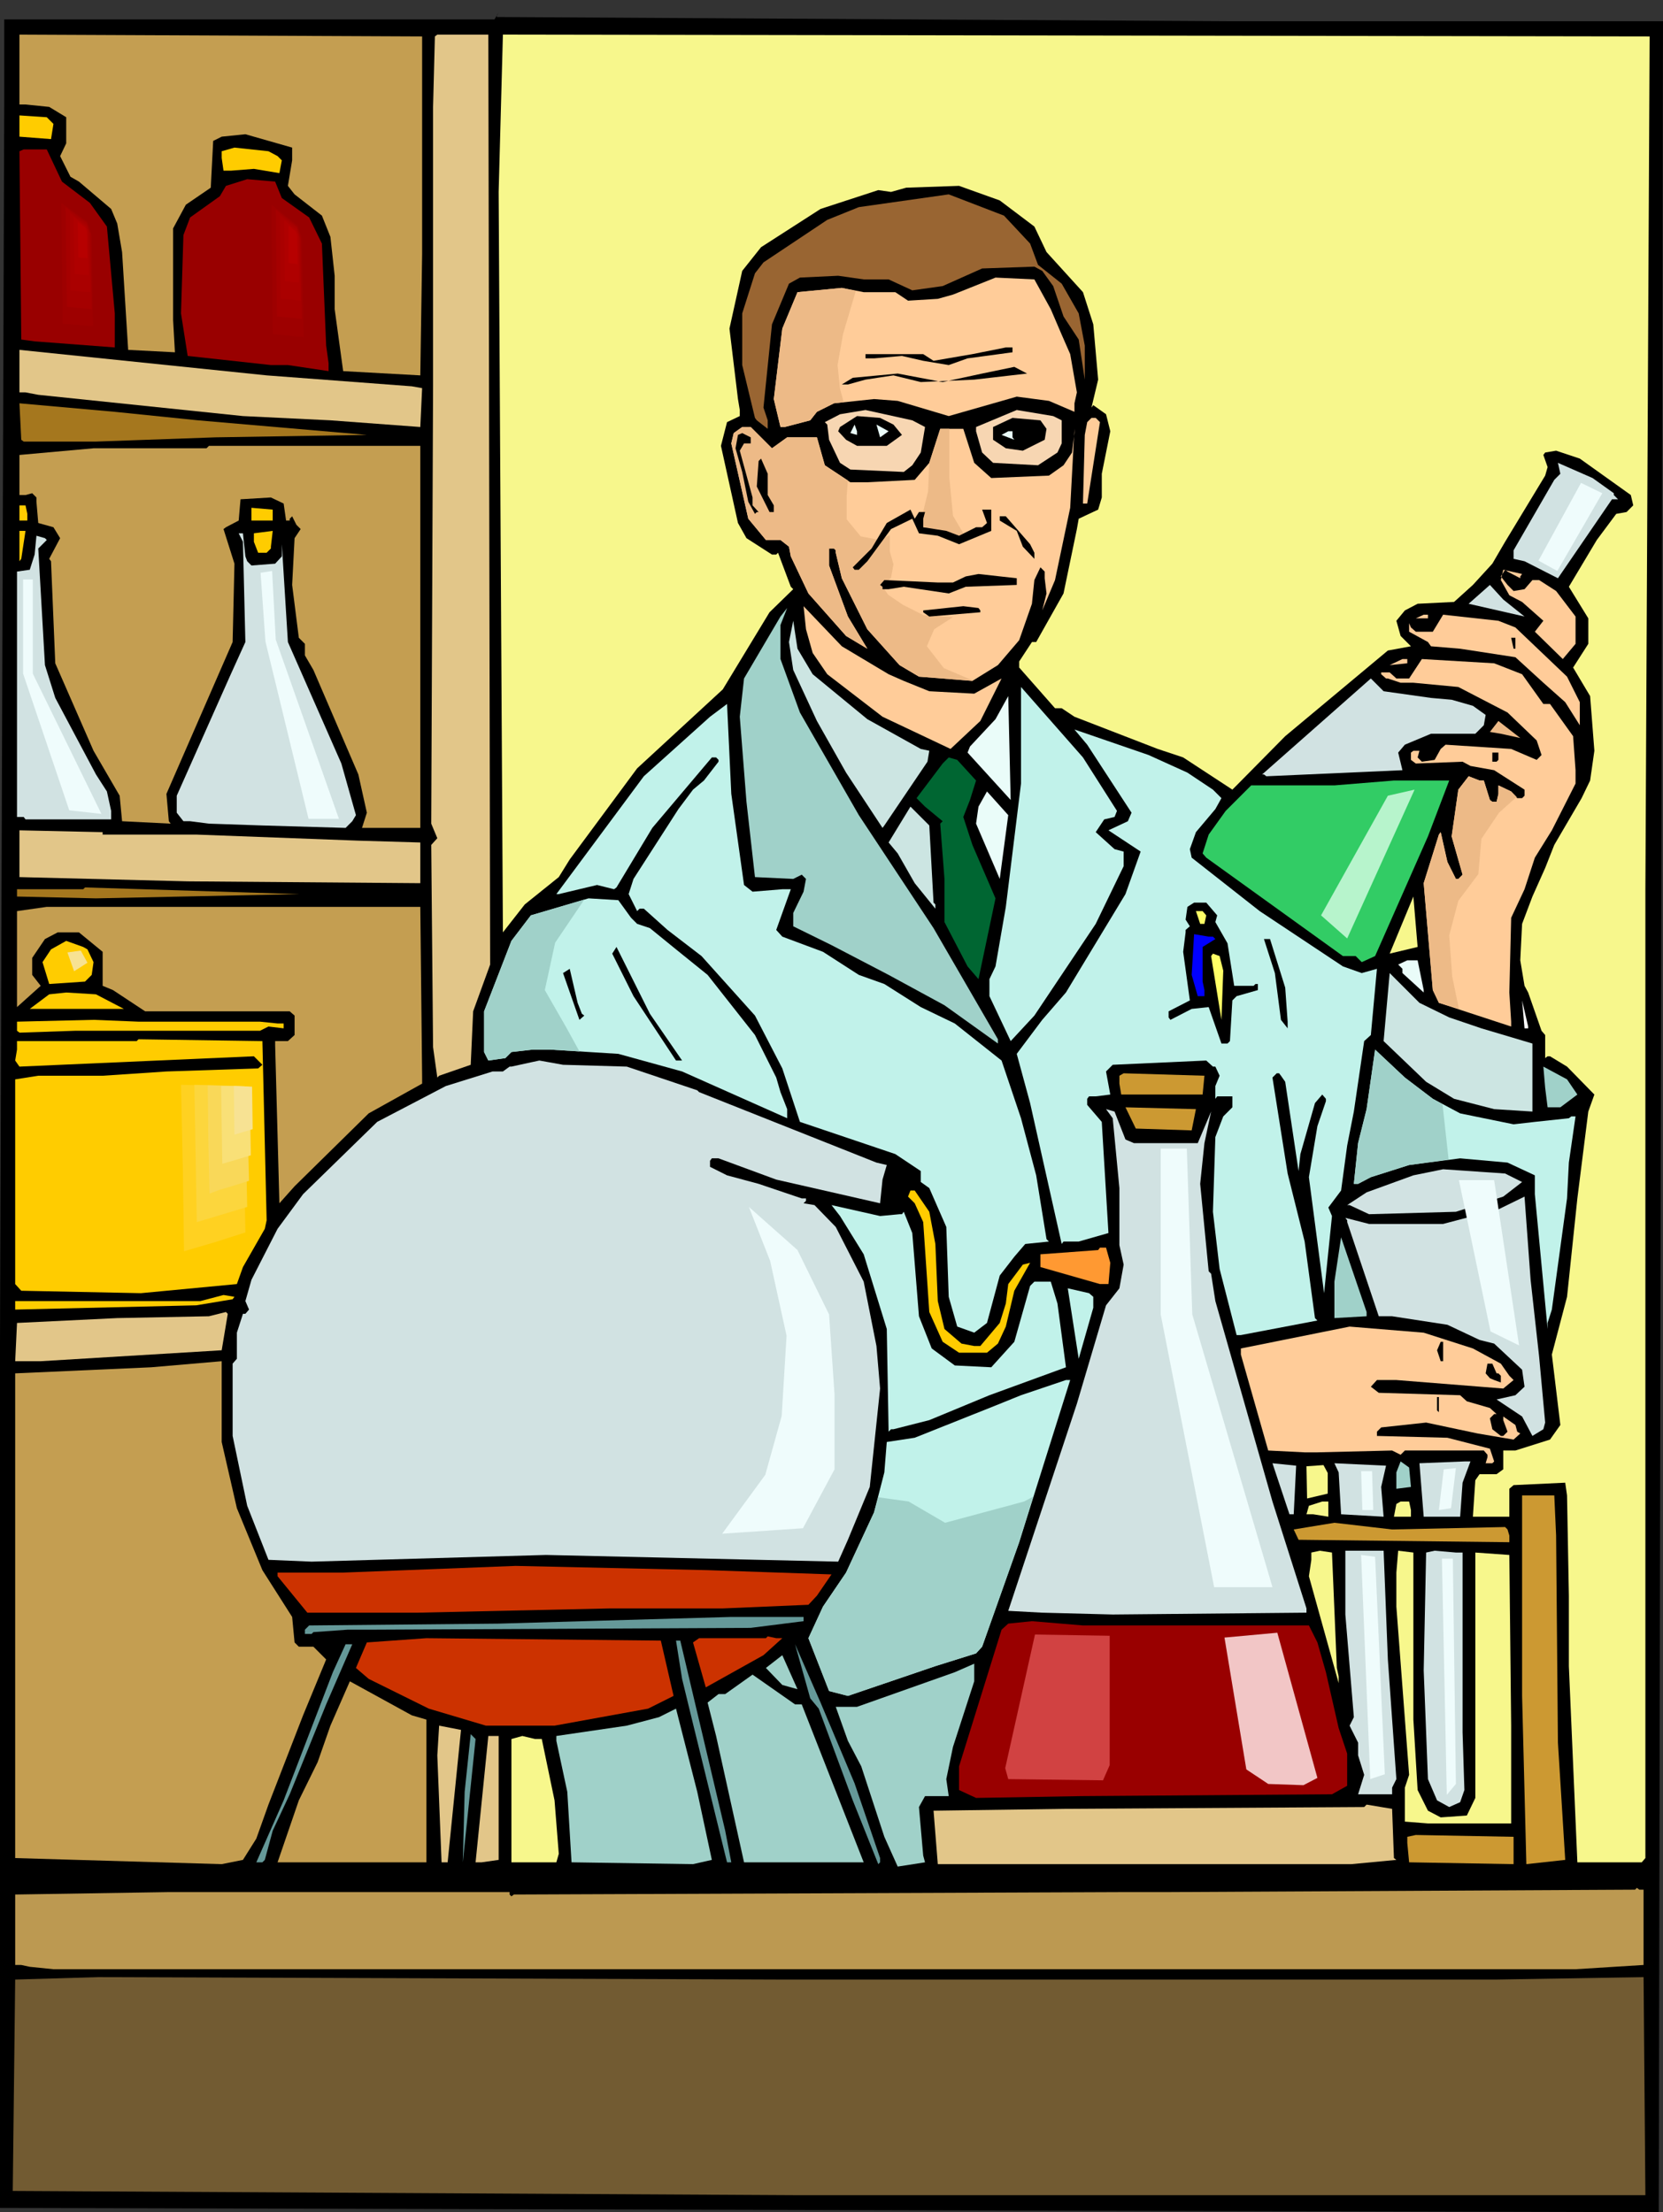 <?xml version="1.0" encoding="UTF-8" standalone="no"?>
<svg
   version="1.0"
   width="117.066mm"
   height="155.711mm"
   id="svg174"
   sodipodi:docname="Chemist 7.wmf"
   xmlns:inkscape="http://www.inkscape.org/namespaces/inkscape"
   xmlns:sodipodi="http://sodipodi.sourceforge.net/DTD/sodipodi-0.dtd"
   xmlns="http://www.w3.org/2000/svg"
   xmlns:svg="http://www.w3.org/2000/svg">
  <rect width="100%" height="100%" fill="#333333" stroke="none"/>
  <sodipodi:namedview
     id="namedview174"
     pagecolor="#ffffff"
     bordercolor="#000000"
     borderopacity="0.25"
     inkscape:showpageshadow="2"
     inkscape:pageopacity="0.0"
     inkscape:pagecheckerboard="0"
     inkscape:deskcolor="#d1d1d1"
     inkscape:document-units="mm" />
  <defs
     id="defs1">
    <pattern
       id="WMFhbasepattern"
       patternUnits="userSpaceOnUse"
       width="6"
       height="6"
       x="0"
       y="0" />
  </defs>
  <path
     style="fill:#000000;fill-opacity:1;fill-rule:evenodd;stroke:none"
     d="m 133.318,0 -0.646,1.778 z"
     id="path1" />
  <path
     style="fill:#000000;fill-opacity:1;fill-rule:evenodd;stroke:none"
     d="M 132.187,4.525 327.882,5.656 H 442.455 L 441.324,588.515 0,587.384 V 356.955 L 1.131,26.178 V 5.171 H 131.541 l 1.131,-1.778 -0.485,0.646 z"
     id="path2" />
  <path
     style="fill:#c49e51;fill-opacity:1;fill-rule:evenodd;stroke:none"
     d="M 112.311,67.545 111.826,99.863 91.303,98.732 89.041,82.25 v -8.888 l -1.131,-10.342 -2.262,-5.656 -7.272,-5.656 -1.778,-2.262 1.131,-6.787 v -3.393 l -12.443,-3.555 -6.302,0.646 -2.262,1.131 -0.646,12.443 -6.626,4.525 -3.394,6.302 v 24.4 l 0.485,8.564 -12.443,-0.646 -1.616,-26.016 -1.293,-7.595 -1.616,-3.878 -8.565,-7.272 -2.262,-1.293 -2.747,-5.494 1.616,-3.393 V 31.187 L 13.089,28.44 6.787,27.794 H 5.171 V 9.211 L 112.311,9.695 Z"
     id="path3" />
  <path
     style="fill:#e2c689;fill-opacity:1;fill-rule:evenodd;stroke:none"
     d="m 130.41,256.607 -4.525,12.443 -0.646,14.22 -8.403,2.909 -0.485,0.485 -1.131,-8.08 -0.485,-53.81 1.616,-1.778 -1.616,-3.878 0.485,-116.346 V 28.44 l 0.485,-18.745 0.646,-0.485 h 13.574 z"
     id="path4" />
  <path
     style="fill:#f7f78c;fill-opacity:1;fill-rule:evenodd;stroke:none"
     d="m 437.769,236.569 v 257.738 l -0.97,1.131 h -17.129 l -2.262,-52.194 v -18.745 l -0.485,-26.663 -0.485,-3.393 -13.736,0.646 -1.131,0.97 v 7.433 h -9.696 l 0.646,-9.695 1.131,-1.616 h 4.525 l 1.778,-1.293 v -5.009 h 3.232 l 9.211,-2.909 2.747,-3.878 -2.262,-18.745 4.04,-15.351 2.747,-26.178 2.909,-23.108 1.616,-4.525 -7.272,-7.433 -4.525,-2.747 h -0.646 l -0.646,0.485 v -6.14 l -0.97,-1.131 -3.555,-10.18 -0.97,-1.778 -1.131,-6.787 0.485,-9.695 2.747,-7.272 3.394,-7.595 2.424,-6.14 7.272,-12.443 2.262,-4.686 1.131,-7.918 -1.131,-14.543 -4.525,-7.595 4.04,-6.302 v -6.787 l -5.171,-8.403 7.434,-12.443 5.171,-6.948 2.747,-0.485 1.778,-1.778 -0.646,-2.747 -13.574,-9.695 -6.302,-2.101 -2.909,0.485 -0.485,0.646 1.131,3.232 -0.646,2.262 -10.665,17.613 -3.394,5.817 -5.171,5.656 -5.01,4.525 -9.696,0.485 -3.394,1.778 -2.262,2.747 1.131,4.04 2.747,2.747 -6.141,1.131 -27.31,22.784 -12.928,13.089 -1.131,1.131 -13.089,-8.564 -6.787,-2.262 -22.139,-8.564 -3.394,-2.262 h -1.778 l -9.534,-10.827 v -1.616 l 3.394,-5.171 h 1.131 l 7.272,-12.927 3.555,-17.129 0.485,-2.747 5.171,-2.424 0.97,-3.232 v -6.302 l 2.262,-11.311 -1.131,-4.525 -3.394,-2.424 -0.485,0.646 1.778,-7.433 -1.293,-14.705 -2.747,-8.564 -9.696,-10.665 -3.232,-6.787 -9.211,-6.948 -10.827,-3.878 -14.059,0.485 -4.04,1.131 -3.394,-0.485 -15.352,5.009 -15.837,10.18 -5.01,6.302 -3.394,15.351 2.262,18.745 0.485,2.909 v 1.616 l -3.394,1.616 -1.616,6.302 4.525,20.522 2.262,4.04 6.787,4.363 h 1.131 l 0.485,-0.485 3.394,9.049 0.646,0.646 -6.302,6.14 -12.443,20.522 -22.785,21.007 -17.937,24.239 -2.909,4.686 -9.049,7.272 -5.818,7.433 -1.131,-196.98 1.131,-41.852 305.097,0.485 z"
     id="path5" />
  <path
     style="fill:#ffcc00;fill-opacity:1;fill-rule:evenodd;stroke:none"
     d="m 14.221,32.965 -0.646,4.04 -8.403,-0.646 v -5.656 l 7.272,0.485 z"
     id="path6" />
  <path
     style="fill:#ffcc00;fill-opacity:1;fill-rule:evenodd;stroke:none"
     d="m 73.85,41.529 1.131,1.131 -0.646,3.393 -6.787,-1.131 -6.141,0.485 H 59.468 l -0.485,-3.393 v -1.778 l 3.394,-0.97 9.049,0.97 z"
     id="path7" />
  <path
     style="fill:#990000;fill-opacity:1;fill-rule:evenodd;stroke:none"
     d="m 16.483,48.316 7.434,5.656 4.525,6.302 2.101,23.108 v 9.049 L 9.211,90.814 5.656,90.329 5.171,40.236 6.302,39.751 h 6.141 z"
     id="path8" />
  <path
     style="fill:#990000;fill-opacity:1;fill-rule:evenodd;stroke:none"
     d="m 74.981,52.679 7.272,5.171 3.394,6.948 1.131,27.147 0.646,4.686 v 2.101 L 76.597,97.116 h -4.525 l -22.139,-2.424 -1.778,-11.311 0.646,-20.845 1.778,-4.686 7.918,-5.656 1.616,-2.747 5.656,-1.778 7.434,0.646 z"
     id="path9" />
  <path
     style="fill:#996532;fill-opacity:1;fill-rule:evenodd;stroke:none"
     d="m 274.07,64.798 2.101,5.656 6.302,5.009 4.525,7.918 1.616,8.564 v 9.049 l -1.616,-10.665 -4.04,-6.14 -2.747,-8.08 -2.909,-4.04 -2.101,-1.131 -13.897,0.485 -10.504,4.686 -8.08,1.131 -6.302,-2.909 h -6.626 l -6.787,-0.97 -10.181,0.485 -2.909,1.616 -4.525,10.827 -2.262,22.138 1.131,3.393 v 2.262 l -2.909,-2.262 -0.485,-0.646 -3.394,-14.058 V 83.381 l 3.394,-10.665 2.262,-2.909 16.968,-11.311 8.403,-3.393 23.917,-3.393 14.705,5.656 z"
     id="path10" />
  <path
     style="fill:#ffcc99;fill-opacity:1;fill-rule:evenodd;stroke:none"
     d="m 279.565,82.25 2.909,6.787 2.262,5.171 1.778,10.18 -0.646,2.909 v 2.262 l -6.787,-2.909 -8.565,-1.131 -18.099,5.171 -13.574,-4.04 -6.302,-0.485 -10.665,1.131 -4.525,2.262 -1.778,2.262 -6.787,1.778 h -1.131 l -1.778,-7.433 2.262,-18.745 4.04,-9.695 11.797,-1.131 5.818,1.131 h 8.403 l 3.394,2.262 7.918,-0.485 4.04,-1.131 11.312,-4.525 10.342,0.485 z"
     id="path11" />
  <path
     style="fill:#f7d6b2;fill-opacity:1;fill-rule:evenodd;stroke:none"
     d="m 282.473,111.821 v 6.14 l -1.131,2.424 -5.171,3.393 -11.958,-0.646 -2.909,-2.747 -1.616,-5.656 v -1.131 l 10.827,-4.525 9.696,1.616 z"
     id="path12" />
  <path
     style="fill:#000000;fill-opacity:1;fill-rule:evenodd;stroke:none"
     d="m 278.433,114.083 -0.485,2.909 -5.818,2.909 -4.525,-0.646 -3.394,-2.262 v -3.393 l 5.171,-2.424 7.434,0.646 z"
     id="path13" />
  <path
     style="fill:#ffcc99;fill-opacity:1;fill-rule:evenodd;stroke:none"
     d="m 292.654,112.306 -3.394,21.653 h -1.131 l 0.485,-18.26 0.646,-3.393 1.131,-1.131 h 1.131 z"
     id="path14" />
  <path
     style="fill:#ffcc99;fill-opacity:1;fill-rule:evenodd;stroke:none"
     d="m 205.391,119.254 4.04,-2.909 h 7.918 l 2.101,7.433 6.787,4.525 h 4.525 l 12.605,-0.646 3.878,-4.525 2.909,-9.049 h 6.141 l 2.909,9.049 4.525,4.04 15.352,-0.646 3.878,-2.747 2.262,-3.393 0.646,-5.171 v -1.131 l -1.131,21.007 -4.04,19.229 -3.394,8.08 1.131,-4.525 -0.485,-4.04 v -1.778 l -1.131,-1.131 -1.616,3.393 -0.646,6.302 -3.394,9.695 -5.656,6.625 -6.787,4.201 -14.221,-1.131 -5.171,-3.07 -8.565,-9.534 -6.787,-13.574 -1.616,-6.787 v -0.646 l -0.485,-0.485 h -1.293 v 4.525 l 5.01,13.574 5.171,8.564 -5.656,-3.393 -10.019,-11.311 -4.686,-9.857 -0.485,-2.585 -2.262,-1.778 h -3.878 l -4.686,-5.656 -4.525,-20.037 0.646,-2.747 2.262,-1.616 h 2.262 z"
     id="path15" />
  <path
     style="fill:#c49e51;fill-opacity:1;fill-rule:evenodd;stroke:none"
     d="M 111.826,220.249 H 96.312 l 1.293,-4.04 -2.262,-10.18 -11.958,-27.794 -2.262,-3.878 v -3.07 l -1.616,-1.616 -1.778,-14.058 0.646,-12.443 1.616,-2.424 -1.131,-1.131 -1.131,-2.262 -0.646,0.646 v 0.485 h -0.97 l -0.646,-4.525 -3.394,-1.616 -8.08,0.485 -0.485,5.656 -3.394,1.778 -0.646,0.485 2.909,9.211 -0.485,20.845 -17.614,40.398 0.646,7.272 0.485,0.646 -12.928,-0.646 -0.646,-6.787 -6.949,-11.958 -10.181,-23.269 -1.131,-27.147 -0.485,-0.646 2.909,-5.494 -1.778,-2.909 -4.04,-1.131 -0.485,-5.656 v -1.131 l -1.131,-1.131 -1.778,0.485 H 5.171 v -10.665 l 19.715,-1.778 h 30.057 l 0.646,-0.646 h 56.236 z"
     id="path16" />
  <path
     style="fill:#d1e2e2;fill-opacity:1;fill-rule:evenodd;stroke:none"
     d="m 429.366,131.212 v 0.485 l 1.131,1.131 h -1.616 l -14.382,21.007 -8.888,-4.525 -2.909,-0.646 v -2.262 l 10.827,-18.745 1.616,-1.616 -0.646,-2.909 9.211,4.04 z"
     id="path17" />
  <path
     style="fill:#d1e2e2;fill-opacity:1;fill-rule:evenodd;stroke:none"
     d="m 65.286,148.017 0.485,1.293 1.131,1.131 6.302,-0.485 1.778,-1.939 v -3.232 l 1.616,26.016 14.221,32.318 3.878,13.735 -0.97,1.616 -1.778,1.778 -22.139,-0.646 -14.221,-0.485 -5.01,-0.646 h -1.778 l -1.778,-2.262 v -4.525 l 14.382,-32.318 3.878,-8.564 -0.646,-26.663 -1.131,-2.262 h 1.131 z"
     id="path18" />
  <path
     style="fill:#d1e2e2;fill-opacity:1;fill-rule:evenodd;stroke:none"
     d="m 12.443,143.655 -2.262,2.262 1.778,31.025 2.747,8.726 10.827,20.36 2.909,4.525 1.131,5.171 v 2.262 H 6.787 L 6.302,217.34 H 4.525 v -65.283 l 3.394,-0.485 1.293,-4.04 0.485,-5.009 2.262,0.646 z"
     id="path19" />
  <path
     style="fill:#ffcc99;fill-opacity:1;fill-rule:evenodd;stroke:none"
     d="m 404.48,153.35 v 0.485 l -3.394,-1.778 -0.646,-0.485 -1.131,1.778 1.778,2.262 1.616,1.616 2.909,-0.485 2.101,-2.424 h 1.778 l 4.525,2.909 5.171,6.787 v 7.272 l -3.394,4.04 -7.434,-7.272 2.262,-2.909 -5.656,-5.009 -3.394,-1.778 -2.262,-4.04 0.646,-2.747 5.01,1.131 z"
     id="path20" />
  <path
     style="fill:#d1e2e2;fill-opacity:1;fill-rule:evenodd;stroke:none"
     d="m 405.611,164.015 -14.867,-3.393 5.656,-5.009 3.555,3.878 z"
     id="path21" />
  <path
     style="fill:#ffcc99;fill-opacity:1;fill-rule:evenodd;stroke:none"
     d="m 236.418,179.366 4.04,1.778 6.787,2.747 11.958,0.646 7.272,-4.04 -5.656,11.311 -7.918,7.433 -18.099,-8.564 -14.705,-11.311 -3.878,-5.656 -1.778,-6.302 -0.646,-6.14 10.181,10.665 z"
     id="path22" />
  <path
     style="fill:#a0d1c9;fill-opacity:1;fill-rule:evenodd;stroke:none"
     d="m 207.653,175.326 5.171,14.22 15.675,27.309 19.877,30.056 17.129,29.571 v 1.131 l -14.221,-10.18 -14.867,-8.08 -15.19,-7.918 -10.181,-5.009 v -3.555 l 2.747,-5.656 0.646,-3.393 -1.131,-1.131 -2.262,1.131 -10.181,-0.485 -2.262,-20.037 -1.778,-22.623 1.131,-10.18 9.696,-16.482 1.778,-2.262 -1.778,4.525 z"
     id="path23" />
  <path
     style="fill:#ffcc99;fill-opacity:1;fill-rule:evenodd;stroke:none"
     d="m 379.917,164.5 h -3.232 l 2.101,-0.97 h 1.131 z"
     id="path24" />
  <path
     style="fill:#ffcc99;fill-opacity:1;fill-rule:evenodd;stroke:none"
     d="m 403.187,166.924 13.736,13.089 3.394,6.787 v 6.14 l -3.878,-6.14 -5.818,-5.171 -7.434,-6.787 -14.705,-2.262 -7.757,-0.646 -0.808,-1.131 -5.01,-2.747 v -2.262 l 0.485,-0.646 -0.485,0.646 0.485,1.131 1.293,1.131 h 4.525 l 2.747,-4.525 14.705,1.616 z"
     id="path25" />
  <path
     style="fill:#cce5e2;fill-opacity:1;fill-rule:evenodd;stroke:none"
     d="m 216.218,179.366 14.544,11.958 14.221,7.918 2.262,0.485 -0.485,2.909 -11.473,16.967 -0.485,0.646 -9.696,-14.705 -7.757,-13.735 -6.302,-13.574 -1.131,-7.433 1.131,-5.656 1.131,7.433 z"
     id="path26" />
  <path
     style="fill:#000000;fill-opacity:1;fill-rule:evenodd;stroke:none"
     d="m 403.187,172.579 h -0.485 l -0.646,-2.909 h 1.131 z"
     id="path27" />
  <path
     style="fill:#ffcc99;fill-opacity:1;fill-rule:evenodd;stroke:none"
     d="m 374.423,176.458 -4.686,0.485 3.394,-1.616 h 1.293 z"
     id="path28" />
  <path
     style="fill:#ffcc99;fill-opacity:1;fill-rule:evenodd;stroke:none"
     d="m 404.965,179.366 5.656,7.918 h 1.778 l 6.141,8.564 0.646,9.049 v 3.555 l -6.302,12.443 -4.525,7.272 -2.747,8.403 -3.555,7.595 -0.485,19.876 0.485,7.756 v 1.293 l -19.23,-6.302 -1.616,-3.393 -2.424,-28.44 4.04,-12.927 0.485,-0.646 1.778,7.918 2.262,4.525 h 0.646 l 1.131,-1.131 -2.909,-10.18 1.778,-12.443 2.747,-3.555 2.909,1.131 h 1.131 l 1.616,5.171 0.646,0.485 h 1.131 l 0.485,-2.101 v -2.262 l 3.394,1.616 1.616,1.778 h 1.293 l 0.646,-0.646 v -1.616 l -8.08,-5.171 -6.302,-1.131 -2.101,-1.131 -12.443,0.485 -0.646,-0.485 -0.646,-0.485 v -1.939 l 0.646,-0.485 h 1.616 l -0.485,1.778 1.131,1.131 3.394,-0.485 1.616,-2.909 1.293,-1.131 17.453,1.131 6.787,2.909 1.293,-1.293 -1.293,-3.878 -7.757,-7.433 -13.089,-6.787 -11.958,-1.131 h -3.394 l -3.394,-1.131 h -0.485 l -1.293,-1.131 v -0.485 h 2.262 l 1.778,1.616 h 3.394 l 3.394,-5.171 19.23,1.131 z"
     id="path29" />
  <path
     style="fill:#d1e2e2;fill-opacity:1;fill-rule:evenodd;stroke:none"
     d="m 380.725,185.668 5.494,0.485 5.656,1.616 3.394,2.424 -0.485,2.747 -2.262,2.262 h -11.797 l -6.949,2.909 -1.778,2.101 1.131,4.686 -36.198,1.616 -0.646,-0.485 h -0.485 l 28.926,-25.531 3.394,3.393 z"
     id="path30" />
  <path
     style="fill:#c1f2ea;fill-opacity:1;fill-rule:evenodd;stroke:none"
     d="m 297.179,215.724 -0.646,1.616 -2.747,0.646 -2.262,3.393 5.01,4.525 2.424,0.646 v 3.878 l -7.434,15.351 -16.321,24.4 -6.302,6.787 -5.656,-11.958 v -4.525 l 1.616,-3.393 2.747,-15.836 4.04,-32.803 v -25.693 l 16.483,18.745 z"
     id="path31" />
  <path
     style="fill:#000000;fill-opacity:1;fill-rule:evenodd;stroke:none"
     d="m 402.702,183.406 0.485,3.878 z"
     id="path32" />
  <path
     style="fill:#eafcf9;fill-opacity:1;fill-rule:evenodd;stroke:none"
     d="m 257.426,200.211 0.646,-1.616 6.787,-7.272 3.394,-6.14 0.646,27.632 z"
     id="path33" />
  <path
     style="fill:#c1f2ea;fill-opacity:1;fill-rule:evenodd;stroke:none"
     d="m 197.958,235.438 2.262,1.778 7.918,-0.646 h 2.262 l -3.878,10.827 1.616,1.778 10.827,4.04 9.534,6.14 6.787,2.424 9.696,6.14 9.049,4.363 12.443,9.857 5.171,15.351 4.04,15.19 2.747,16.967 0.646,0.646 -6.302,0.646 -2.909,3.393 -3.878,5.009 -3.394,12.604 -3.394,2.585 -4.525,-1.616 -2.262,-7.918 -0.646,-18.583 -4.525,-10.342 -2.262,-1.616 v -2.909 l -6.787,-4.525 -25.371,-8.564 -4.686,-14.22 -7.272,-14.058 -14.221,-15.836 -9.049,-6.948 -6.302,-5.656 h -1.131 l -0.646,0.646 -2.262,-4.525 1.293,-4.04 11.958,-18.583 3.878,-5.171 2.909,-2.424 3.878,-5.009 v -0.485 l -0.646,-0.646 h -1.131 l -15.837,18.745 -9.534,15.836 -0.646,0.485 -4.525,-1.131 -10.181,2.424 h -0.646 l 23.27,-31.349 17.614,-15.836 4.525,-3.393 1.131,23.915 z"
     id="path34" />
  <path
     style="fill:#edba87;fill-opacity:1;fill-rule:evenodd;stroke:none"
     d="M 399.309,195.202 396.4,194.717 l 2.262,-2.909 5.818,4.525 z"
     id="path35" />
  <path
     style="fill:#c1f2ea;fill-opacity:1;fill-rule:evenodd;stroke:none"
     d="m 315.924,205.544 6.787,4.525 2.262,2.262 -1.616,2.909 -5.171,6.14 -1.616,4.525 0.485,2.262 18.099,14.22 22.139,14.705 5.01,1.778 4.04,-1.131 -1.616,17.613 -1.778,1.616 -2.747,18.745 -1.778,9.049 -1.616,11.958 -3.394,4.525 0.97,2.262 -2.101,20.522 -4.04,-30.864 2.262,-13.574 2.262,-6.625 v -0.646 l -0.97,-1.131 -1.939,2.262 -3.878,13.574 -0.485,4.525 -3.555,-23.754 -1.131,-1.616 -0.485,-0.646 h -0.646 l -1.131,1.131 4.04,25.531 4.525,18.098 2.747,20.36 0.646,0.646 -20.361,3.878 h -1.131 l -4.525,-17.613 -1.778,-15.19 0.646,-19.876 2.101,-5.494 2.424,-2.424 v -2.909 h -4.04 l -0.485,0.646 v -3.393 l 1.131,-2.747 -1.131,-2.424 h -0.646 l -1.778,-1.616 -24.886,1.131 -1.778,1.778 1.131,6.14 -3.878,0.485 h -1.778 l -0.485,0.646 v 1.616 l 3.878,4.525 1.778,29.571 -7.918,2.262 h -4.04 l -0.485,0.646 -8.403,-37.489 -3.555,-13.089 6.787,-9.049 6.302,-7.272 15.837,-26.178 4.04,-11.311 -8.565,-5.656 5.171,-2.424 0.97,-2.262 -11.797,-18.098 -3.394,-4.04 19.715,6.787 z"
     id="path36" />
  <path
     style="fill:#000000;fill-opacity:1;fill-rule:evenodd;stroke:none"
     d="m 398.662,202.15 -0.485,0.485 h -1.131 v -2.424 h 1.616 z"
     id="path37" />
  <path
     style="fill:#006632;fill-opacity:1;fill-rule:evenodd;stroke:none"
     d="m 259.688,207.645 -1.616,5.171 -1.778,4.525 2.424,7.433 6.141,14.22 -4.525,21.492 -2.909,-3.393 -6.141,-11.796 v -11.473 l -1.131,-14.705 0.646,-0.646 -4.686,-3.878 -2.262,-2.262 6.949,-9.211 1.616,-1.616 2.262,0.646 z"
     id="path38" />
  <path
     style="fill:#32cc65;fill-opacity:1;fill-rule:evenodd;stroke:none"
     d="m 379.917,222.511 -14.059,31.833 -3.555,1.616 -1.616,-1.616 h -3.394 l -36.36,-26.178 -0.97,-1.131 1.616,-5.009 4.525,-6.302 6.787,-6.787 h 22.139 l 15.837,-1.293 h 14.705 z"
     id="path39" />
  <path
     style="fill:#eafcf9;fill-opacity:1;fill-rule:evenodd;stroke:none"
     d="m 265.99,233.822 -6.302,-14.705 0.646,-4.525 2.262,-4.04 5.656,6.302 z"
     id="path40" />
  <path
     style="fill:#cce5e2;fill-opacity:1;fill-rule:evenodd;stroke:none"
     d="m 248.376,240.124 0.485,0.485 v 1.131 l -5.494,-6.787 -4.525,-7.918 -2.424,-2.909 5.818,-9.534 5.01,5.009 z"
     id="path41" />
  <path
     style="fill:#e2c689;fill-opacity:1;fill-rule:evenodd;stroke:none"
     d="m 27.31,222.026 h 24.886 l 43.147,1.616 16.483,0.485 v 10.827 L 49.934,234.469 5.171,233.338 v -12.443 l 22.139,0.485 z"
     id="path42" />
  <path
     style="fill:#a5771e;fill-opacity:1;fill-rule:evenodd;stroke:none"
     d="M 25.532,238.993 4.525,238.508 V 236.569 H 22.139 l 0.485,-0.485 56.883,1.778 z"
     id="path43" />
  <path
     style="fill:#ffffff;fill-opacity:1;fill-rule:evenodd;stroke:none"
     d="m 102.776,237.862 h 2.101 z"
     id="path44" />
  <path
     style="fill:#f7f78c;fill-opacity:1;fill-rule:evenodd;stroke:none"
     d="m 369.736,253.698 6.302,-15.19 1.131,13.412 z"
     id="path45" />
  <path
     style="fill:#c1f2ea;fill-opacity:1;fill-rule:evenodd;stroke:none"
     d="m 167.9,244.164 1.616,1.616 3.394,1.131 6.949,5.656 8.403,6.787 12.605,15.998 5.656,11.311 1.131,3.878 1.778,4.525 v 2.424 l -27.956,-12.443 -16.968,-4.686 -18.099,-1.131 h -4.686 l -5.656,0.646 -1.616,1.616 -4.525,0.646 -1.131,-2.262 v -10.827 l 7.272,-18.745 5.171,-6.787 15.352,-4.525 7.918,0.485 z"
     id="path46" />
  <path
     style="fill:#000000;fill-opacity:1;fill-rule:evenodd;stroke:none"
     d="m 323.842,243.518 -0.485,1.778 3.232,5.656 1.778,11.311 h 5.171 l 0.485,-0.485 h 0.646 v 1.616 l -5.656,1.616 -1.131,1.131 -0.646,10.827 -0.646,0.646 h -1.616 l -3.394,-9.695 -4.525,0.485 -5.656,2.909 -0.485,-0.646 v -1.616 l 5.656,-2.909 -1.778,-12.927 0.646,-5.171 V 247.396 l 1.131,-0.97 -1.131,-1.778 0.485,-3.393 1.778,-1.131 h 3.232 z"
     id="path47" />
  <path
     style="fill:#c49e51;fill-opacity:1;fill-rule:evenodd;stroke:none"
     d="m 112.311,286.663 v 1.616 L 98.09,296.197 78.375,315.587 74.335,320.112 73.204,278.098 v -1.131 h 3.394 l 1.778,-1.616 v -5.171 l -1.293,-1.131 H 38.622 l -8.565,-5.656 -2.747,-1.131 v -9.049 l -6.302,-5.171 h -5.656 l -3.394,1.778 -3.394,5.009 v 4.525 l 2.262,2.909 -6.302,5.656 v -25.531 l 7.918,-1.131 h 99.383 z"
     id="path48" />
  <path
     style="fill:#ffff66;fill-opacity:1;fill-rule:evenodd;stroke:none"
     d="m 320.934,243.518 -0.485,2.262 h -1.131 l -1.131,-3.393 h 1.778 z"
     id="path49" />
  <path
     style="fill:#0000ff;fill-opacity:1;fill-rule:evenodd;stroke:none"
     d="m 322.711,249.173 0.646,0.646 -3.394,2.101 v 9.211 l 0.485,2.262 v 1.616 h -1.778 l -1.616,-5.656 0.646,-10.827 3.878,0.646 z"
     id="path50" />
  <path
     style="fill:#000000;fill-opacity:1;fill-rule:evenodd;stroke:none"
     d="m 341.941,262.747 0.646,9.049 v 1.778 l -1.778,-2.262 -1.616,-12.443 -2.909,-9.049 h 1.616 z"
     id="path51" />
  <path
     style="fill:#ffcc00;fill-opacity:1;fill-rule:evenodd;stroke:none"
     d="m 23.27,252.567 1.616,3.393 -0.485,3.393 -1.778,1.778 -9.534,0.646 -1.778,-5.817 2.262,-3.393 4.04,-2.262 4.525,1.616 z"
     id="path52" />
  <path
     style="fill:#000000;fill-opacity:1;fill-rule:evenodd;stroke:none"
     d="m 181.475,282.138 h -1.616 l -11.312,-17.129 -5.656,-11.311 1.131,-1.778 8.888,17.775 z"
     id="path53" />
  <path
     style="fill:#ffff66;fill-opacity:1;fill-rule:evenodd;stroke:none"
     d="m 325.458,258.223 -0.485,13.089 -2.747,-16.967 0.485,-0.646 1.778,0.646 z"
     id="path54" />
  <path
     style="fill:#eafcf9;fill-opacity:1;fill-rule:evenodd;stroke:none"
     d="m 378.786,263.394 v 0.646 l -5.656,-5.171 v -1.131 l -1.131,-1.131 2.424,-1.131 h 2.747 z"
     id="path55" />
  <path
     style="fill:#000000;fill-opacity:1;fill-rule:evenodd;stroke:none"
     d="m 154.811,269.696 0.646,0.485 -1.293,1.131 -4.363,-12.443 1.778,-1.131 2.101,9.049 z"
     id="path56" />
  <path
     style="fill:#cce5e2;fill-opacity:1;fill-rule:evenodd;stroke:none"
     d="m 385.573,270.665 8.565,2.909 13.574,4.04 v 18.098 l -10.181,-0.646 -10.665,-2.747 -7.434,-4.525 -11.312,-10.827 1.616,-18.098 7.918,7.918 z"
     id="path57" />
  <path
     style="fill:#ffcc00;fill-opacity:1;fill-rule:evenodd;stroke:none"
     d="M 32.966,268.403 H 7.918 l 5.171,-3.878 4.525,-0.485 7.918,0.485 z"
     id="path58" />
  <path
     style="fill:#ffffff;fill-opacity:1;fill-rule:evenodd;stroke:none"
     d="m 406.581,273.574 h -0.97 l -0.646,-7.433 1.616,6.948 z"
     id="path59" />
  <path
     style="fill:#ffcc00;fill-opacity:1;fill-rule:evenodd;stroke:none"
     d="m 69.164,271.796 4.686,0.485 h 1.616 v 1.293 l -4.04,-0.485 -2.262,1.131 H 19.877 L 5.656,274.705 H 5.171 l -0.646,-0.485 v -2.424 l 20.361,-0.485 11.958,0.485 z"
     id="path60" />
  <path
     style="fill:#ffcc00;fill-opacity:1;fill-rule:evenodd;stroke:none"
     d="m 70.942,324.637 -0.485,2.262 -5.818,10.18 -1.616,4.525 -25.532,2.424 -31.835,-0.646 -1.616,-1.778 v -54.456 l 6.141,-0.97 H 27.31 l 16.968,-1.131 24.401,-0.808 1.131,-0.97 -2.262,-2.262 -62.377,2.747 -1.131,-1.616 0.485,-2.909 v -2.262 H 36.36 l 0.485,-0.485 32.966,0.485 z"
     id="path61" />
  <path
     style="fill:#c1f2ea;fill-opacity:1;fill-rule:evenodd;stroke:none"
     d="m 381.21,292.318 7.272,3.878 14.221,2.909 5.656,-0.646 9.049,-0.97 0.646,-0.485 h 1.131 l -1.778,12.281 -0.485,9.534 -4.04,29.571 -1.131,3.555 v 1.616 l -3.394,-35.873 v -5.009 l -7.272,-3.393 -12.605,-1.131 -13.574,1.778 -10.181,3.232 -3.394,1.778 h -1.131 l 1.131,-10.827 2.262,-9.049 2.262,-15.836 7.918,7.433 z"
     id="path62" />
  <path
     style="fill:#d1e2e2;fill-opacity:1;fill-rule:evenodd;stroke:none"
     d="m 166.769,283.754 18.745,6.302 0.485,0.485 47.187,18.745 2.747,0.646 -1.131,3.878 -0.646,6.302 -27.633,-6.302 -15.352,-5.656 h -1.778 l -0.485,0.646 v 1.616 l 4.525,2.262 8.403,2.262 11.473,3.878 h 1.131 v 0.646 l -0.646,0.646 2.909,0.485 5.656,5.817 7.434,14.543 3.394,17.129 0.97,11.311 -2.747,26.178 -5.818,14.058 -2.586,5.817 -77.729,-1.778 -62.377,1.778 -11.473,-0.485 -5.656,-14.382 -3.878,-18.583 v -19.229 l 1.131,-1.293 v -6.948 l 1.616,-5.009 h 0.646 l 0.97,-1.131 -0.97,-2.262 1.616,-5.656 6.949,-13.574 6.787,-9.211 19.715,-19.229 18.261,-9.534 12.443,-3.878 h 2.747 l 1.778,-1.293 h 0.485 l 5.171,-1.131 2.262,-0.485 6.302,1.131 z"
     id="path63" />
  <path
     style="fill:#a0d1c9;fill-opacity:1;fill-rule:evenodd;stroke:none"
     d="m 419.67,291.187 -4.525,3.393 h -3.394 l -0.646,-5.171 -0.485,-5.656 6.302,3.393 z"
     id="path64" />
  <path
     style="fill:#cc9932;fill-opacity:1;fill-rule:evenodd;stroke:none"
     d="m 319.964,291.187 h -21.654 l -0.485,-2.909 v -2.101 l 1.131,-0.646 21.493,0.646 z"
     id="path65" />
  <path
     style="fill:#cc9932;fill-opacity:1;fill-rule:evenodd;stroke:none"
     d="m 317.055,300.721 -14.867,-0.485 -2.747,-5.656 18.745,0.485 z"
     id="path66" />
  <path
     style="fill:#d1e2e2;fill-opacity:1;fill-rule:evenodd;stroke:none"
     d="m 299.441,303.145 2.262,0.97 h 16.968 l 3.555,-8.403 -1.778,8.403 -1.131,10.827 2.262,23.269 0.646,0.646 1.131,7.272 15.19,53.325 9.049,28.44 v 1.131 l -51.55,0.485 -18.745,-0.485 -9.049,-0.485 18.261,-55.103 7.757,-26.178 3.555,-4.525 1.131,-6.302 -1.131,-5.171 v -15.19 l -1.778,-18.583 -1.778,-2.424 2.262,0.646 z"
     id="path67" />
  <path
     style="fill:#d1e2e2;fill-opacity:1;fill-rule:evenodd;stroke:none"
     d="m 404.965,314.456 -5.01,3.878 -12.605,4.04 -23.109,0.646 -5.171,-2.424 h -0.646 l 5.171,-3.393 12.443,-4.525 7.918,-1.616 16.483,1.131 z"
     id="path68" />
  <path
     style="fill:#ffcc00;fill-opacity:1;fill-rule:evenodd;stroke:none"
     d="m 247.245,322.374 1.616,8.564 0.646,15.19 1.778,7.433 4.525,3.878 3.394,0.646 h 1.616 l 5.171,-6.14 1.616,-5.171 0.646,-5.171 3.878,-5.171 1.939,-0.485 -4.202,7.433 -2.262,9.534 -2.101,4.525 -2.909,2.424 h -7.434 l -4.363,-2.909 -3.555,-7.918 -1.616,-23.915 -2.262,-5.009 -1.778,-1.778 0.646,-1.616 h 1.131 z"
     id="path69" />
  <path
     style="fill:#d1e2e2;fill-opacity:1;fill-rule:evenodd;stroke:none"
     d="m 409.489,360.833 1.616,17.613 -0.485,1.778 -2.909,1.778 -2.747,-5.171 -6.787,-4.525 5.01,-1.131 2.424,-2.262 -0.646,-4.525 -7.434,-6.948 -3.878,-0.97 -8.565,-4.04 -14.705,-2.262 h -3.555 l -8.403,-25.047 v -0.485 l -0.485,-0.646 6.302,1.616 h 19.715 l 14.705,-3.878 6.949,-3.393 1.616,22.138 z"
     id="path70" />
  <path
     style="fill:#c1f2ea;fill-opacity:1;fill-rule:evenodd;stroke:none"
     d="m 234.156,323.505 5.171,-0.485 h 0.646 l 0.485,-0.646 2.262,5.656 1.778,22.138 3.394,8.564 6.141,4.525 9.696,0.485 6.141,-6.787 4.202,-14.866 1.131,-1.131 h 4.363 l 1.778,5.817 2.262,16.967 -20.361,7.433 -15.998,6.625 -9.534,2.424 h -0.646 l -0.646,0.646 -0.485,-27.309 -6.141,-19.876 -6.302,-10.18 -2.262,-2.909 7.918,1.778 z"
     id="path71" />
  <path
     style="fill:#a0d1c9;fill-opacity:1;fill-rule:evenodd;stroke:none"
     d="m 363.596,350.168 -8.565,0.485 v -9.695 l 1.778,-11.796 6.787,19.876 z"
     id="path72" />
  <path
     style="fill:#ff9932;fill-opacity:1;fill-rule:evenodd;stroke:none"
     d="m 295.401,335.948 -0.485,5.656 h -2.262 l -15.837,-4.525 v -3.393 l 15.352,-1.131 0.485,-0.646 h 1.616 z"
     id="path73" />
  <path
     style="fill:#c1f2ea;fill-opacity:1;fill-rule:evenodd;stroke:none"
     d="m 290.876,344.997 v 2.909 l -3.878,13.574 -2.909,-18.745 5.656,1.293 z"
     id="path74" />
  <path
     style="fill:#ffcc00;fill-opacity:1;fill-rule:evenodd;stroke:none"
     d="m 61.892,345.643 -9.696,1.616 -48.156,1.131 v -2.262 H 53.327 l 6.141,-1.616 2.909,0.485 z"
     id="path75" />
  <path
     style="fill:#e2c689;fill-opacity:1;fill-rule:evenodd;stroke:none"
     d="M 58.983,359.217 10.827,362.126 H 4.04 l 0.485,-10.18 26.664,-1.293 24.401,-0.485 4.525,-1.131 0.485,0.485 z"
     id="path76" />
  <path
     style="fill:#ffcc99;fill-opacity:1;fill-rule:evenodd;stroke:none"
     d="m 391.875,358.732 7.434,4.04 2.262,3.232 1.131,1.131 -2.747,2.262 -28.441,-2.262 h -5.171 l -1.616,1.778 2.101,1.616 21.654,0.646 1.778,1.616 6.141,1.778 1.778,1.616 h -0.646 l -1.131,1.131 0.646,2.909 2.262,1.778 h 0.646 l 1.131,-1.131 -1.131,-3.07 v -0.97 l 3.232,2.262 0.485,1.778 0.808,0.485 -1.778,1.616 -9.534,-1.616 -13.736,-2.909 -11.958,1.293 -1.131,1.131 v 1.131 l 18.745,0.485 11.312,2.909 1.131,3.393 -0.485,0.485 h -1.778 l 0.485,-1.616 v -0.646 l -0.97,-1.131 h -21.008 l -1.131,1.131 -2.262,-1.131 -19.877,0.485 h -3.394 l -9.696,-0.485 -7.272,-25.531 v -1.616 l 28.926,-5.817 19.715,1.616 z"
     id="path77" />
  <path
     style="fill:#000000;fill-opacity:1;fill-rule:evenodd;stroke:none"
     d="m 383.957,362.126 h -0.646 l -0.97,-2.909 0.97,-2.262 h 0.646 z"
     id="path78" />
  <path
     style="fill:#c49e51;fill-opacity:1;fill-rule:evenodd;stroke:none"
     d="m 63.023,401.231 6.787,16.482 7.918,12.443 0.646,6.787 1.131,1.131 h 3.878 l 3.394,3.393 -6.141,14.866 -9.211,23.754 -3.232,9.049 -3.555,5.656 -5.656,1.131 -54.943,-1.616 V 365.358 l 36.198,-1.616 18.745,-1.616 v 21.492 z"
     id="path79" />
  <path
     style="fill:#000000;fill-opacity:1;fill-rule:evenodd;stroke:none"
     d="m 398.178,365.358 h 0.485 l 0.646,0.646 v 1.778 l -1.778,-0.646 -1.131,-0.485 -1.131,-1.293 0.485,-2.585 h 1.293 z"
     id="path80" />
  <path
     style="fill:#c1f2ea;fill-opacity:1;fill-rule:evenodd;stroke:none"
     d="m 271.162,410.28 -9.857,27.794 -1.616,1.778 -10.827,3.393 -23.27,7.918 -5.01,-1.293 -5.494,-14.058 3.878,-8.403 6.141,-9.049 7.434,-15.998 2.747,-10.665 0.646,-8.08 7.434,-1.131 21.493,-8.564 6.787,-2.747 11.958,-4.04 h 1.131 z"
     id="path81" />
  <path
     style="fill:#000000;fill-opacity:1;fill-rule:evenodd;stroke:none"
     d="m 382.826,375.699 -0.485,-0.485 v -3.555 h 0.485 z"
     id="path82" />
  <path
     style="fill:#a0d1c9;fill-opacity:1;fill-rule:evenodd;stroke:none"
     d="m 375.392,395.575 -3.878,0.485 v -4.363 l 1.131,-2.909 2.262,1.616 z"
     id="path83" />
  <path
     style="fill:#d1e2e2;fill-opacity:1;fill-rule:evenodd;stroke:none"
     d="m 389.128,394.444 -0.646,9.049 h -9.696 l -1.131,-14.22 11.958,-0.485 h 1.616 z"
     id="path84" />
  <path
     style="fill:#d1e2e2;fill-opacity:1;fill-rule:evenodd;stroke:none"
     d="m 344.204,402.847 h -1.131 l -4.525,-13.574 6.302,0.646 z"
     id="path85" />
  <path
     style="fill:#d1e2e2;fill-opacity:1;fill-rule:evenodd;stroke:none"
     d="m 367.474,395.575 0.646,7.918 -11.312,-0.646 -0.646,-11.15 -1.131,-2.424 13.736,0.646 z"
     id="path86" />
  <path
     style="fill:#cc9932;fill-opacity:1;fill-rule:evenodd;stroke:none"
     d="m 414.014,408.502 0.485,55.103 1.939,31.187 -10.342,1.131 -1.131,-44.761 v -53.325 h 8.565 z"
     id="path87" />
  <path
     style="fill:#f7f78c;fill-opacity:1;fill-rule:evenodd;stroke:none"
     d="m 353.415,403.493 -4.04,-0.646 h -1.778 l 0.646,-2.262 3.555,-1.131 h 1.616 z"
     id="path88" />
  <path
     style="fill:#f7f78c;fill-opacity:1;fill-rule:evenodd;stroke:none"
     d="m 375.392,401.716 v 1.778 h -4.525 l 0.646,-3.393 1.131,-0.646 h 2.262 z"
     id="path89" />
  <path
     style="fill:#cc9932;fill-opacity:1;fill-rule:evenodd;stroke:none"
     d="m 400.44,406.24 0.646,0.646 0.485,1.616 v 1.778 l -56.075,-0.646 -1.293,-2.747 10.827,-1.778 15.352,1.778 z"
     id="path90" />
  <path
     style="fill:#f7f78c;fill-opacity:1;fill-rule:evenodd;stroke:none"
     d="m 355.677,443.729 0.485,2.262 v 1.778 l -7.918,-28.44 0.646,-4.363 v -1.939 l 2.262,-0.485 3.232,0.485 z"
     id="path91" />
  <path
     style="fill:#d1e2e2;fill-opacity:1;fill-rule:evenodd;stroke:none"
     d="m 369.252,441.467 2.262,31.833 -1.131,2.262 v 1.778 h -9.049 l 1.616,-5.171 -1.616,-5.171 v -3.393 l -2.262,-4.525 1.131,-2.262 -2.262,-27.309 v -16.967 h 10.181 z"
     id="path92" />
  <path
     style="fill:#f7f78c;fill-opacity:1;fill-rule:evenodd;stroke:none"
     d="m 376.039,457.464 1.131,18.745 2.747,5.494 3.394,1.778 6.949,-0.485 2.262,-4.686 V 413.027 l 9.049,0.646 0.485,45.407 v 26.016 H 379.917 l -6.141,-0.485 v -9.049 l 1.131,-3.393 -3.394,-44.761 v -9.049 l 0.485,-5.817 4.04,0.485 z"
     id="path93" />
  <path
     style="fill:#d1e2e2;fill-opacity:1;fill-rule:evenodd;stroke:none"
     d="m 389.128,413.027 v 47.831 l 0.485,15.351 -1.131,3.232 -2.909,1.293 -3.232,-1.778 -2.424,-5.656 -1.131,-28.925 0.646,-31.349 2.262,-0.485 5.656,0.485 z"
     id="path94" />
  <path
     style="fill:#cc3200;fill-opacity:1;fill-rule:evenodd;stroke:none"
     d="m 221.228,418.844 -3.878,5.656 -2.262,2.424 -22.785,0.97 h -30.057 l -51.065,1.131 H 81.769 l -7.918,-9.695 v -0.97 h 17.453 l 45.894,-1.778 51.065,1.131 z"
     id="path95" />
  <path
     style="fill:#659999;fill-opacity:1;fill-rule:evenodd;stroke:none"
     d="m 213.794,431.287 -14.059,1.778 -101.645,0.485 h -5.656 l -9.049,0.646 -0.485,0.485 h -1.778 v -1.131 l 1.131,-1.131 50.419,-0.485 61.892,-1.778 h 19.23 z"
     id="path96" />
  <path
     style="fill:#990000;fill-opacity:1;fill-rule:evenodd;stroke:none"
     d="m 348.244,432.418 2.262,4.525 2.262,7.918 3.394,14.866 2.262,6.787 v 8.564 l -4.04,2.262 -66.74,0.485 -27.956,0.485 -4.525,-2.101 v -6.302 l 11.312,-36.358 1.778,-1.616 6.302,-0.646 13.574,1.131 z"
     id="path97" />
  <path
     style="fill:#cc3200;fill-opacity:1;fill-rule:evenodd;stroke:none"
     d="m 208.138,435.811 -5.01,4.525 -15.352,8.564 -3.394,-11.958 1.616,-1.131 h 17.776 l 0.485,-0.485 2.262,0.485 z"
     id="path98" />
  <path
     style="fill:#cc3200;fill-opacity:1;fill-rule:evenodd;stroke:none"
     d="m 179.212,451.162 -6.787,3.393 -24.886,4.525 h -18.261 l -15.19,-4.525 -15.998,-7.918 -3.394,-2.909 2.909,-6.787 15.837,-1.131 62.377,0.646 z"
     id="path99" />
  <path
     style="fill:#659999;fill-opacity:1;fill-rule:evenodd;stroke:none"
     d="m 192.948,487.036 1.616,8.403 h -1.131 l -9.049,-36.843 -2.909,-11.958 -1.616,-10.18 h 1.131 z"
     id="path100" />
  <path
     style="fill:#659999;fill-opacity:1;fill-rule:evenodd;stroke:none"
     d="m 86.778,453.425 -9.696,23.915 -4.525,9.695 -2.101,7.756 -0.646,0.646 h -1.616 l 7.272,-16.482 13.089,-34.096 3.394,-7.433 h 1.778 z"
     id="path101" />
  <path
     style="fill:#659999;fill-opacity:1;fill-rule:evenodd;stroke:none"
     d="m 227.368,474.432 6.787,19.876 v 1.131 l -0.485,0.485 -6.787,-16.967 -9.049,-24.4 -2.262,-2.747 -4.04,-14.382 6.787,15.513 z"
     id="path102" />
  <path
     style="fill:#a0d1c9;fill-opacity:1;fill-rule:evenodd;stroke:none"
     d="m 208.138,448.254 -4.363,-4.525 4.363,-3.393 4.04,9.049 z"
     id="path103" />
  <path
     style="fill:#a0d1c9;fill-opacity:1;fill-rule:evenodd;stroke:none"
     d="m 253.547,464.736 -1.778,8.564 0.646,4.525 h -6.302 l -1.616,2.909 1.131,12.927 0.485,1.778 -7.272,1.131 -3.555,-7.918 -6.141,-18.745 -3.555,-6.787 -3.232,-9.049 h 5.656 l 26.017,-9.211 5.171,-2.262 v 4.686 z"
     id="path104" />
  <path
     style="fill:#a0d1c9;fill-opacity:1;fill-rule:evenodd;stroke:none"
     d="m 213.309,453.425 16.483,42.014 H 197.958 l -7.434,-33.611 -2.262,-8.888 2.909,-2.262 h 1.778 l 7.272,-5.171 11.312,7.918 z"
     id="path105" />
  <path
     style="fill:#c49e51;fill-opacity:1;fill-rule:evenodd;stroke:none"
     d="m 113.442,457.464 v 37.974 H 73.85 l 5.656,-16.482 5.01,-10.18 3.394,-9.695 5.171,-11.796 16.483,9.049 z"
     id="path106" />
  <path
     style="fill:#a0d1c9;fill-opacity:1;fill-rule:evenodd;stroke:none"
     d="m 189.393,494.792 -5.01,1.131 -32.32,-0.485 -1.131,-18.745 -2.909,-13.574 v -1.293 l 18.745,-2.747 8.565,-2.262 4.525,-2.262 5.656,22.138 z"
     id="path107" />
  <path
     style="fill:#e2c689;fill-opacity:1;fill-rule:evenodd;stroke:none"
     d="m 119.098,495.438 h -1.616 l -1.131,-28.44 0.485,-7.918 5.818,1.131 z"
     id="path108" />
  <path
     style="fill:#659999;fill-opacity:1;fill-rule:evenodd;stroke:none"
     d="m 123.138,495.438 0.485,-18.745 1.616,-15.351 1.293,1.293 z"
     id="path109" />
  <path
     style="fill:#e2c689;fill-opacity:1;fill-rule:evenodd;stroke:none"
     d="m 132.672,494.792 -4.525,0.646 h -1.616 l 3.394,-33.611 h 2.747 z"
     id="path110" />
  <path
     style="fill:#f7f78c;fill-opacity:1;fill-rule:evenodd;stroke:none"
     d="m 144.145,462.635 3.394,16.321 1.131,14.22 -0.646,2.262 h -11.958 v -32.803 l 2.909,-0.808 3.394,0.808 z"
     id="path111" />
  <path
     style="fill:#e2c689;fill-opacity:1;fill-rule:evenodd;stroke:none"
     d="m 370.868,494.307 0.646,0.485 -11.958,1.131 H 249.507 l -1.131,-14.22 34.582,-0.485 79.991,-0.485 0.646,-0.646 6.787,1.131 z"
     id="path112" />
  <path
     style="fill:#cc9932;fill-opacity:1;fill-rule:evenodd;stroke:none"
     d="m 402.702,495.923 -27.795,-0.485 -0.485,-5.171 v -1.616 l 2.262,-0.485 26.017,0.485 z"
     id="path113" />
  <path
     style="fill:#bc9951;fill-opacity:1;fill-rule:evenodd;stroke:none"
     d="m 437.284,502.71 v 20.037 l -18.099,1.131 H 14.221 L 7.918,523.232 5.656,522.747 H 4.04 V 504.003 l 40.884,-0.646 h 90.657 v 0.646 l 0.485,0.485 0.646,-0.485 162.729,-0.646 h 11.473 l 124.107,-0.646 0.485,-0.485 0.646,0.485 z"
     id="path114" />
  <path
     style="fill:#725b32;fill-opacity:1;fill-rule:evenodd;stroke:none"
     d="m 398.178,526.625 39.107,-0.646 0.485,58.011 H 211.532 L 3.394,582.859 4.04,526.625 26.179,525.979 207.653,526.625 Z"
     id="path115" />
  <path
     style="fill:#effcfc;fill-opacity:1;fill-rule:evenodd;stroke:none"
     d="m 192.14,408.018 21.493,-1.454 8.403,-15.674 v -19.876 l -1.454,-21.33 -8.403,-17.129 -12.928,-11.473 5.656,14.382 4.363,19.876 -1.293,21.33 -4.363,15.674 z"
     id="path116" />
  <path
     style="fill:#effcfc;fill-opacity:1;fill-rule:evenodd;stroke:none"
     d="m 323.034,422.238 h 15.513 l -21.331,-72.554 -1.454,-44.114 h -6.949 v 44.114 z"
     id="path117" />
  <path
     style="fill:#effcfc;fill-opacity:1;fill-rule:evenodd;stroke:none"
     d="m 404.157,357.924 -7.595,-3.717 -8.403,-40.236 h 9.373 z"
     id="path118" />
  <path
     style="fill:#effcfc;fill-opacity:1;fill-rule:evenodd;stroke:none"
     d="m 365.373,401.716 h -2.909 l -0.323,-10.342 h 2.909 z"
     id="path119" />
  <path
     style="fill:#effcfc;fill-opacity:1;fill-rule:evenodd;stroke:none"
     d="m 365.858,414.158 -3.717,-0.485 2.424,59.627 3.878,-1.293 z"
     id="path120" />
  <path
     style="fill:#effcfc;fill-opacity:1;fill-rule:evenodd;stroke:none"
     d="m 386.058,401.231 -3.232,0.485 1.293,-10.827 3.232,-0.323 z"
     id="path121" />
  <path
     style="fill:#effcfc;fill-opacity:1;fill-rule:evenodd;stroke:none"
     d="m 387.351,474.593 -2.424,2.909 -1.293,-62.859 h 2.909 z"
     id="path122" />
  <path
     style="fill:#f2c6c6;fill-opacity:1;fill-rule:evenodd;stroke:none"
     d="m 325.782,435.65 14.059,-1.293 10.665,38.62 -3.717,1.939 -9.373,-0.323 -5.818,-3.878 z"
     id="path123" />
  <path
     style="fill:#d14242;fill-opacity:1;fill-rule:evenodd;stroke:none"
     d="m 295.24,469.584 v -34.419 l -19.877,-0.323 -7.918,35.55 0.808,2.909 25.209,0.323 z"
     id="path124" />
  <path
     style="fill:#effcfc;fill-opacity:1;fill-rule:evenodd;stroke:none"
     d="M 18.422,215.563 26.987,216.532 8.726,179.205 V 154.158 H 6.141 v 25.047 z"
     id="path125" />
  <path
     style="fill:#effcfc;fill-opacity:1;fill-rule:evenodd;stroke:none"
     d="m 72.396,151.896 -3.07,0.485 1.293,18.26 11.473,47.185 h 8.08 L 73.366,170.155 Z"
     id="path126" />
  <path
     style="fill:#ffcc00;fill-opacity:1;fill-rule:evenodd;stroke:none"
     d="m 64.801,334.817 -19.069,5.817 -0.97,-52.194 19.069,0.485 z"
     id="path127" />
  <path
     style="fill:#ffd121;fill-opacity:1;fill-rule:evenodd;stroke:none"
     d="m 65.286,327.868 -8.08,2.585 -8.242,2.424 -0.323,-22.138 -0.485,-22.138 8.08,0.162 8.242,0.162 0.485,19.553 z"
     id="path128" />
  <path
     style="fill:#fcd63d;fill-opacity:1;fill-rule:evenodd;stroke:none"
     d="m 65.77,321.082 -13.413,4.04 -0.323,-18.26 -0.323,-18.26 13.413,0.323 z"
     id="path129" />
  <path
     style="fill:#f9d859;fill-opacity:1;fill-rule:evenodd;stroke:none"
     d="m 66.255,314.133 -5.171,1.616 -2.747,0.808 -2.586,0.97 -0.323,-14.382 -0.162,-14.382 5.171,0.162 5.333,0.162 0.162,12.443 z"
     id="path130" />
  <path
     style="fill:#f9e077;fill-opacity:1;fill-rule:evenodd;stroke:none"
     d="m 66.74,307.346 -3.717,1.131 -3.878,1.131 -0.323,-20.684 h 3.717 l 3.717,0.162 0.323,9.211 z"
     id="path131" />
  <path
     style="fill:#f7e293;fill-opacity:1;fill-rule:evenodd;stroke:none"
     d="m 67.225,300.398 -4.848,1.454 -0.162,-12.927 4.848,0.162 z"
     id="path132" />
  <path
     style="fill:#f7e293;fill-opacity:1;fill-rule:evenodd;stroke:none"
     d="m 23.27,256.122 -3.555,2.262 -1.778,-5.009 3.555,-0.485 z"
     id="path133" />
  <path
     style="fill:#990000;fill-opacity:1;fill-rule:evenodd;stroke:none"
     d="m 71.588,93.561 9.534,0.97 -0.485,-30.541 -1.293,-4.525 -8.242,-6.464 z"
     id="path134" />
  <path
     style="fill:#9e0000;fill-opacity:1;fill-rule:evenodd;stroke:none"
     d="m 72.558,88.875 8.242,0.808 -0.485,-26.016 -0.162,-0.97 -0.323,-0.808 -0.646,-1.939 -6.949,-5.494 0.162,17.29 z"
     id="path135" />
  <path
     style="fill:#a50000;fill-opacity:1;fill-rule:evenodd;stroke:none"
     d="m 73.689,84.189 6.626,0.646 L 80.153,74.17 79.991,63.505 79.506,61.889 79.021,60.273 73.366,55.749 Z"
     id="path136" />
  <path
     style="fill:#aa0000;fill-opacity:1;fill-rule:evenodd;stroke:none"
     d="m 74.658,79.503 2.747,0.162 1.293,0.162 1.293,0.162 -0.162,-8.403 -0.162,-8.403 -0.646,-2.585 -2.262,-1.616 -2.262,-1.778 z"
     id="path137" />
  <path
     style="fill:#af0000;fill-opacity:1;fill-rule:evenodd;stroke:none"
     d="m 75.789,74.817 3.717,0.323 v -6.14 -5.979 l -0.323,-0.97 -0.323,-0.97 -3.232,-2.424 z"
     id="path138" />
  <path
     style="fill:#b70000;fill-opacity:1;fill-rule:evenodd;stroke:none"
     d="m 76.759,69.969 2.424,0.323 -0.162,-7.595 -0.323,-1.131 -1.939,-1.616 z"
     id="path139" />
  <path
     style="fill:#990000;fill-opacity:1;fill-rule:evenodd;stroke:none"
     d="m 15.513,90.491 9.696,0.808 -0.485,-28.44 -1.454,-4.201 -8.08,-5.979 z"
     id="path140" />
  <path
     style="fill:#9e0000;fill-opacity:1;fill-rule:evenodd;stroke:none"
     d="M 16.645,86.128 24.725,86.774 24.401,62.536 23.27,58.981 19.715,56.395 16.321,53.971 Z"
     id="path141" />
  <path
     style="fill:#a50000;fill-opacity:1;fill-rule:evenodd;stroke:none"
     d="m 17.776,81.604 6.626,0.646 L 24.24,72.231 24.078,62.213 23.593,60.92 23.109,59.304 20.2,57.203 17.453,55.103 Z"
     id="path142" />
  <path
     style="fill:#aa0000;fill-opacity:1;fill-rule:evenodd;stroke:none"
     d="m 18.745,77.241 2.586,0.323 2.747,0.162 -0.162,-7.756 -0.162,-7.918 -0.323,-1.131 -0.323,-1.131 -2.424,-1.616 -2.101,-1.616 z"
     id="path143" />
  <path
     style="fill:#af0000;fill-opacity:1;fill-rule:evenodd;stroke:none"
     d="m 19.877,72.878 3.717,0.323 -0.162,-5.656 v -5.656 l -0.162,-0.808 -0.485,-0.97 -3.232,-2.424 z"
     id="path144" />
  <path
     style="fill:#b70000;fill-opacity:1;fill-rule:evenodd;stroke:none"
     d="m 20.846,68.515 2.424,0.162 -0.162,-7.11 -0.323,-0.97 -2.101,-1.616 z"
     id="path145" />
  <path
     style="fill:#edba87;fill-opacity:1;fill-rule:evenodd;stroke:none"
     d="m 258.718,180.982 -7.595,-3.232 -4.525,-5.817 1.939,-4.525 5.01,-3.232 -7.757,-0.485 -5.494,-2.747 -4.04,-2.747 -1.454,-2.262 2.262,-2.262 0.646,-3.555 -0.97,-3.393 v -4.363 l -2.747,1.293 -5.01,-0.97 -3.717,-4.525 v -6.302 l 0.323,-4.04 -6.141,-4.04 -2.101,-7.433 h -7.918 l -4.04,2.909 -5.656,-5.656 h -2.262 l -2.262,1.616 -0.646,2.747 4.525,20.037 4.686,5.656 h 3.878 l 2.262,1.778 0.485,2.585 4.686,9.857 10.019,11.311 5.656,3.393 -5.171,-8.564 -5.01,-13.574 v -4.525 h 1.293 l 0.485,0.485 v 0.646 l 1.616,6.787 6.787,13.574 8.565,9.534 5.171,3.07 14.221,1.131 z"
     id="path146" />
  <path
     style="fill:#000000;fill-opacity:1;fill-rule:evenodd;stroke:none"
     d="m 269.384,93.723 -11.958,1.616 -5.01,1.778 -6.787,-1.131 -5.656,-1.293 -7.434,0.646 h -2.262 v -1.131 h 15.352 l 2.747,1.778 10.342,-1.778 8.888,-1.778 h 1.778 z"
     id="path147" />
  <path
     style="fill:#e2c689;fill-opacity:1;fill-rule:evenodd;stroke:none"
     d="m 109.563,102.772 2.747,0.485 -0.485,10.342 -23.917,-1.778 -23.27,-1.131 -54.459,-5.656 -3.394,-0.646 H 5.171 V 93.076 l 65.77,6.787 z"
     id="path148" />
  <path
     style="fill:#000000;fill-opacity:1;fill-rule:evenodd;stroke:none"
     d="m 259.203,100.994 -14.221,0.646 -7.272,-1.777 -7.434,1.131 -4.686,1.293 h -1.616 l 2.909,-1.778 11.958,-1.131 11.958,2.262 10.504,-2.262 8.565,-1.778 3.394,1.778 z"
     id="path149" />
  <path
     style="fill:#a5771e;fill-opacity:1;fill-rule:evenodd;stroke:none"
     d="m 52.681,111.821 44.924,3.878 -40.238,0.646 -31.835,1.131 H 6.302 L 5.656,116.992 5.171,107.296 30.542,109.559 Z"
     id="path150" />
  <path
     style="fill:#f7d6b2;fill-opacity:1;fill-rule:evenodd;stroke:none"
     d="m 246.114,113.599 -1.131,6.787 -2.262,3.393 -2.262,1.778 -14.221,-0.646 -2.747,-1.778 -2.909,-6.14 -0.485,-4.04 -0.646,-0.646 4.04,-2.101 6.787,-1.131 12.443,2.747 z"
     id="path151" />
  <path
     style="fill:#000000;fill-opacity:1;fill-rule:evenodd;stroke:none"
     d="m 237.711,112.952 2.262,2.747 -4.04,2.909 h -7.918 l -2.909,-1.616 -2.101,-2.262 0.485,-1.131 4.525,-2.909 6.141,0.485 z"
     id="path152" />
  <path
     style="fill:#eafcf9;fill-opacity:1;fill-rule:evenodd;stroke:none"
     d="m 228.015,115.699 -1.778,-0.485 1.131,-2.262 0.646,1.778 z"
     id="path153" />
  <path
     style="fill:#eafcf9;fill-opacity:1;fill-rule:evenodd;stroke:none"
     d="m 234.156,116.346 -0.97,-3.393 3.232,1.778 z"
     id="path154" />
  <path
     style="fill:#eafcf9;fill-opacity:1;fill-rule:evenodd;stroke:none"
     d="m 269.384,116.346 0.485,0.646 -3.394,-1.293 1.778,-0.97 h 1.131 z"
     id="path155" />
  <path
     style="fill:#000000;fill-opacity:1;fill-rule:evenodd;stroke:none"
     d="m 199.735,117.962 h -1.778 l -1.131,1.939 3.394,12.443 v 2.101 l 1.616,1.778 h -0.485 l -0.485,0.485 -1.778,-3.232 -1.616,-7.918 -1.778,-6.302 0.646,-3.555 1.131,-0.485 2.262,1.131 z"
     id="path156" />
  <path
     style="fill:#000000;fill-opacity:1;fill-rule:evenodd;stroke:none"
     d="m 204.26,131.697 1.616,2.747 v 1.778 h -1.131 l -3.394,-6.787 0.485,-6.787 0.646,-0.646 1.778,4.04 z"
     id="path157" />
  <path
     style="fill:#ffcc00;fill-opacity:1;fill-rule:evenodd;stroke:none"
     d="m 7.272,136.706 v 1.778 H 5.171 v -4.04 h 1.616 z"
     id="path158" />
  <path
     style="fill:#ffcc00;fill-opacity:1;fill-rule:evenodd;stroke:none"
     d="M 72.558,138.484 H 66.902 v -3.393 l 5.656,0.485 z"
     id="path159" />
  <path
     style="fill:#000000;fill-opacity:1;fill-rule:evenodd;stroke:none"
     d="m 274.07,144.786 1.131,2.262 v 1.616 l -3.07,-3.232 -1.616,-4.201 -4.525,-2.747 v -1.131 h 1.616 z"
     id="path160" />
  <path
     style="fill:#ffcc00;fill-opacity:1;fill-rule:evenodd;stroke:none"
     d="m 5.656,148.664 -0.485,0.646 v -8.08 h 1.616 z"
     id="path161" />
  <path
     style="fill:#ffcc00;fill-opacity:1;fill-rule:evenodd;stroke:none"
     d="m 72.073,145.917 -1.131,1.131 h -2.262 l -1.131,-2.909 V 141.877 l 5.01,-0.646 -0.485,4.201 z"
     id="path162" />
  <path
     style="fill:#000000;fill-opacity:1;fill-rule:evenodd;stroke:none"
     d="m 270.515,155.612 -13.574,0.485 -4.525,1.778 -11.958,-1.778 -4.04,0.646 h -1.616 v -0.646 l -0.646,-0.485 1.131,-1.293 14.221,0.646 h 4.04 l 3.394,-1.616 3.394,-0.646 10.181,1.131 z"
     id="path163" />
  <path
     style="fill:#000000;fill-opacity:1;fill-rule:evenodd;stroke:none"
     d="m 260.819,162.399 v 0.485 l -13.574,1.131 -1.616,-1.131 v -0.485 l 10.665,-1.131 4.04,0.485 z"
     id="path164" />
  <path
     style="fill:#edba87;fill-opacity:1;fill-rule:evenodd;stroke:none"
     d="m 224.46,106.973 -0.97,-3.555 -0.646,-6.302 1.454,-8.241 3.394,-11.473 -3.717,-0.808 -11.797,1.131 -4.04,9.695 -2.262,18.745 1.778,7.433 h 1.131 l 6.787,-1.778 1.778,-2.262 4.525,-2.262 z"
     id="path165" />
  <path
     style="fill:#edba87;fill-opacity:1;fill-rule:evenodd;stroke:none"
     d="m 252.578,114.083 v 12.927 l 0.97,10.18 3.232,5.494 -3.878,-0.323 -5.171,-1.293 -3.232,-1.778 0.97,-2.585 1.454,-5.979 0.323,-7.433 v -0.162 l 2.909,-9.049 z"
     id="path166" />
  <path
     style="fill:#000000;fill-opacity:1;fill-rule:evenodd;stroke:none"
     d="m 244.498,136.221 h 1.616 l -0.485,1.778 v 2.262 l 6.141,0.97 3.394,1.293 4.525,-2.262 h 1.616 l 1.293,-1.131 -1.293,-3.555 h 2.424 v 5.656 l -8.565,3.555 -5.656,-2.262 -5.01,-0.646 -1.778,-3.878 -5.656,2.747 -6.302,8.564 -2.262,2.262 h -1.131 l -0.485,-0.646 5.01,-5.009 4.04,-6.787 6.302,-3.555 1.131,2.424 z"
     id="path167" />
  <path
     style="fill:#f7f78c;fill-opacity:1;fill-rule:evenodd;stroke:none"
     d="m 347.759,398.645 -0.162,-8.564 4.525,-0.323 1.131,2.101 v 5.494 z"
     id="path168" />
  <path
     style="fill:#a0d1c9;fill-opacity:1;fill-rule:evenodd;stroke:none"
     d="m 383.795,293.773 1.616,14.705 -10.504,1.454 -10.181,3.232 -3.394,1.778 h -1.131 l 1.131,-10.827 2.262,-9.049 2.262,-15.836 7.918,7.433 7.434,5.656 z"
     id="path169" />
  <path
     style="fill:#a0d1c9;fill-opacity:1;fill-rule:evenodd;stroke:none"
     d="m 274.878,398.161 -2.424,1.293 -21.008,5.656 -9.696,-5.656 -8.08,-1.131 -1.131,4.04 -7.434,15.998 -6.141,9.049 -3.878,8.403 5.494,14.058 5.01,1.293 23.27,-7.918 10.827,-3.393 1.616,-1.778 9.857,-27.794 z"
     id="path170" />
  <path
     style="fill:#a0d1c9;fill-opacity:1;fill-rule:evenodd;stroke:none"
     d="m 154.165,279.714 -3.555,-6.464 -5.656,-9.857 2.747,-12.604 7.757,-11.473 -14.221,4.201 -5.171,6.787 -7.272,18.745 v 10.827 l 1.131,2.262 4.525,-0.646 1.616,-1.616 5.656,-0.646 h 4.686 z"
     id="path171" />
  <path
     style="fill:#effcfc;fill-opacity:1;fill-rule:evenodd;stroke:none"
     d="m 426.296,131.212 -11.958,20.684 -5.01,-2.747 11.312,-20.684 z"
     id="path172" />
  <path
     style="fill:#b7f4cc;fill-opacity:1;fill-rule:evenodd;stroke:none"
     d="m 376.362,210.068 -7.11,1.616 -17.776,31.833 6.949,6.14 z"
     id="path173" />
  <path
     style="fill:#edba87;fill-opacity:1;fill-rule:evenodd;stroke:none"
     d="m 388.159,268.403 -1.778,-8.564 -0.808,-10.988 2.424,-9.211 5.333,-7.11 0.808,-9.372 4.686,-6.948 4.686,-4.201 -1.454,-1.454 -3.394,-1.616 v 2.262 l -0.485,2.101 h -1.131 l -0.646,-0.485 -1.616,-5.171 h -1.131 l -2.909,-1.131 -2.747,3.555 -1.778,12.443 2.909,10.18 -1.131,1.131 h -0.646 l -2.262,-4.525 -1.778,-7.918 -0.485,0.646 -4.04,12.927 2.424,28.44 1.616,3.393 z"
     id="path174" />
</svg>

